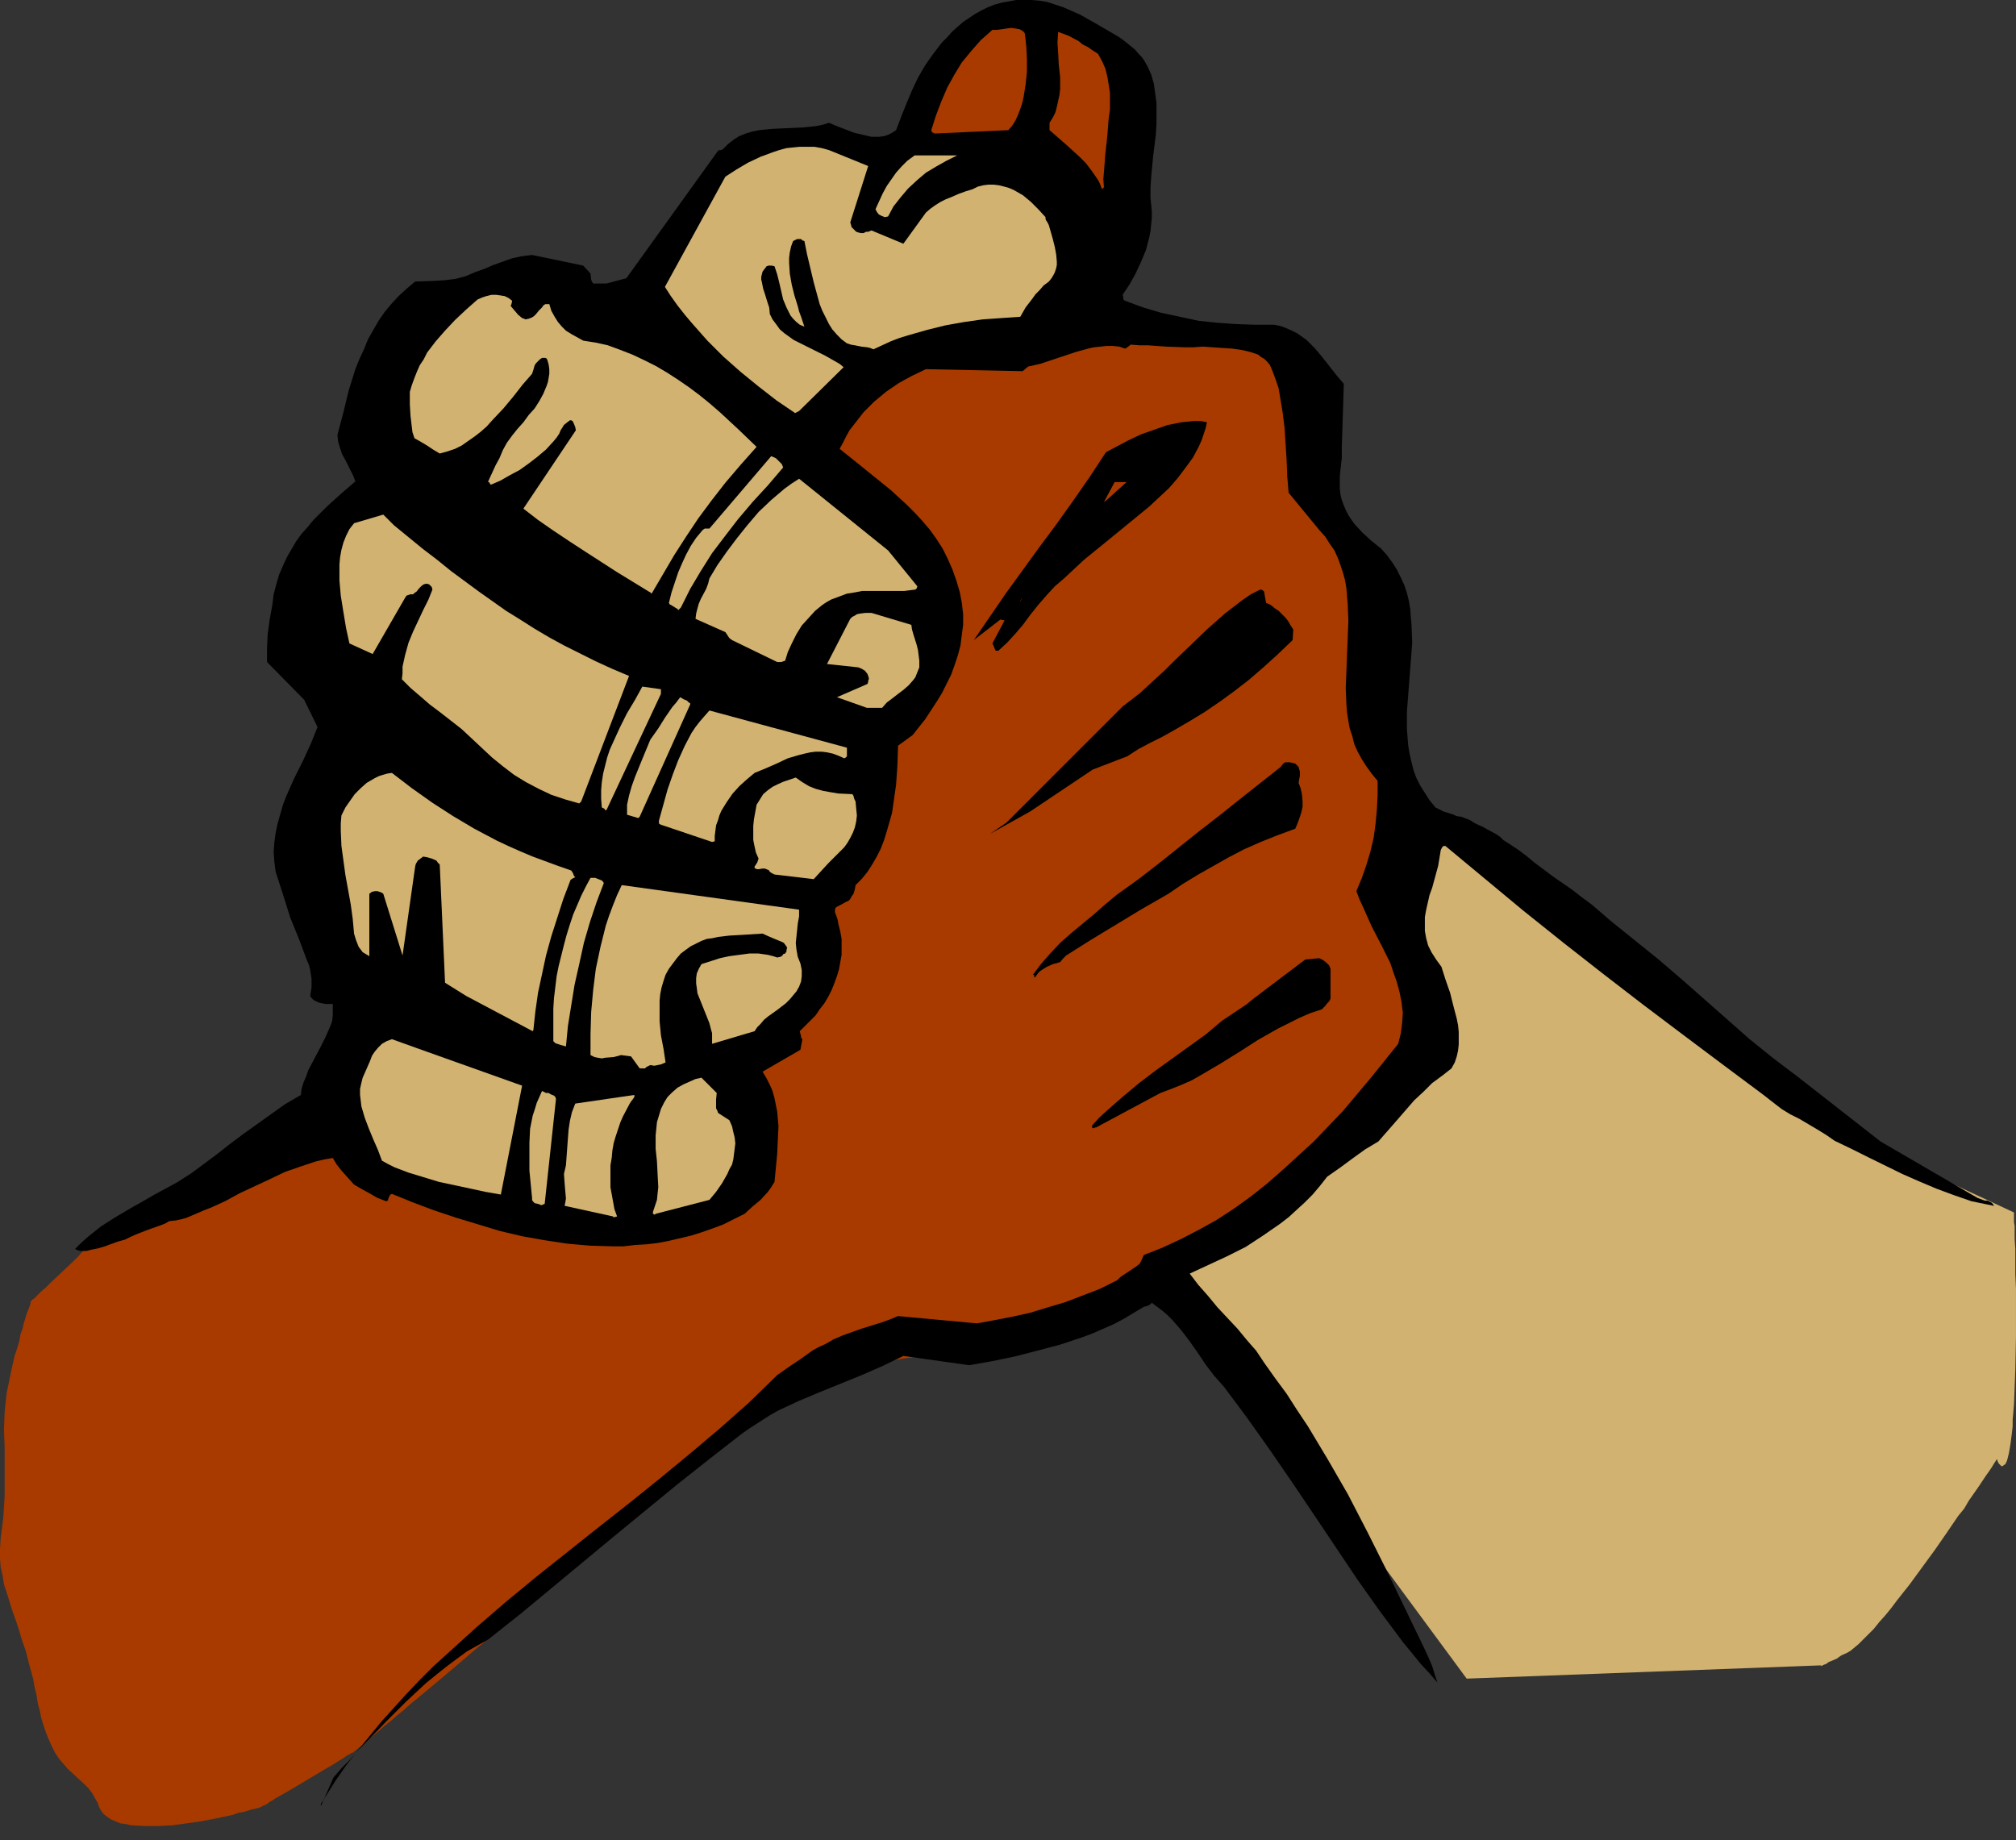 <?xml version="1.0" encoding="UTF-8" standalone="no"?>
<svg
   version="1.0"
   width="129.766mm"
   height="118.449mm"
   id="svg31"
   sodipodi:docname="Arm Wrestling.wmf"
   xmlns:inkscape="http://www.inkscape.org/namespaces/inkscape"
   xmlns:sodipodi="http://sodipodi.sourceforge.net/DTD/sodipodi-0.dtd"
   xmlns="http://www.w3.org/2000/svg"
   xmlns:svg="http://www.w3.org/2000/svg">
  <rect width="100%" height="100%" fill="#333333" stroke="none"/>
  <sodipodi:namedview
     id="namedview31"
     pagecolor="#ffffff"
     bordercolor="#000000"
     borderopacity="0.25"
     inkscape:showpageshadow="2"
     inkscape:pageopacity="0.0"
     inkscape:pagecheckerboard="0"
     inkscape:deskcolor="#d1d1d1"
     inkscape:document-units="mm" />
  <defs
     id="defs1">
    <pattern
       id="WMFhbasepattern"
       patternUnits="userSpaceOnUse"
       width="6"
       height="6"
       x="0"
       y="0" />
  </defs>
  <path
     style="fill:#d1b270;fill-opacity:1;fill-rule:evenodd;stroke:none"
     d="m 286.032,312.455 70.781,95.966 86.294,-3.231 -0.162,0.162 v 0 h 0.162 v 0 l 0.323,-0.162 0.323,-0.162 0.485,-0.162 0.646,-0.485 0.808,-0.323 1.131,-0.485 1.131,-0.808 1.454,-0.646 0.808,-0.485 0.97,-0.808 0.97,-0.808 1.131,-1.131 1.293,-1.292 1.293,-1.292 1.293,-1.616 1.454,-1.616 1.454,-1.777 1.454,-1.939 3.07,-3.877 6.141,-8.401 2.909,-4.201 2.747,-4.039 1.454,-1.777 1.131,-1.939 1.131,-1.616 1.131,-1.616 0.97,-1.454 0.97,-1.454 0.808,-1.131 0.646,-0.969 0.485,-0.808 0.323,-0.485 0.323,-0.485 v 0 h 0.162 v 0.323 l 0.323,0.646 0.323,0.323 0.323,0.323 h 0.323 l 0.162,-0.162 0.485,-0.323 0.323,-0.646 0.162,-0.485 0.162,-0.646 0.162,-0.646 0.162,-0.808 0.162,-0.969 0.162,-0.969 0.162,-1.292 0.162,-1.292 0.162,-1.454 v -1.616 l 0.162,-1.777 0.162,-1.939 0.323,-8.401 0.162,-8.24 v -11.471 l -0.162,-3.554 v -3.07 -3.07 l -0.162,-2.423 v -1.292 -0.969 -0.969 l -0.162,-0.808 v -1.292 -0.485 -0.646 l -40.562,-18.902 -109.241,-80.295 -64.317,82.395 v 0.162 0.162 l 0.162,0.485 0.162,0.808 0.323,0.808 0.323,0.808 0.162,1.131 0.323,1.131 0.485,1.292 0.323,1.292 0.97,3.07 0.97,3.07 0.97,3.393 0.808,3.07 0.97,3.231 0.97,2.908 0.323,1.292 0.485,1.292 0.323,1.131 0.162,0.969 0.323,0.969 0.323,0.646 0.162,0.646 0.162,0.323 z"
     id="path1" />
  <path
     style="fill:#a83a00;fill-opacity:1;fill-rule:evenodd;stroke:none"
     d="m 21.978,302.115 60.277,-29.081 5.333,11.471 16.645,8.24 38.299,9.37 40.562,-11.471 -4.04,-28.111 12.443,-10.34 7.272,-21.81 -2.101,-12.763 11.474,-8.24 4.202,-23.911 8.242,-12.602 6.141,-19.71 -6.141,-26.173 -23.917,-19.71 21.816,-18.741 45.733,-8.401 47.834,4.201 6.302,32.15 14.544,29.404 6.141,61.392 6.302,53.153 -58.176,46.691 -0.162,0.162 -0.323,0.162 -0.808,0.323 -0.808,0.323 -1.293,0.485 -1.131,0.485 -1.616,0.646 -1.778,0.808 -1.778,0.808 -1.939,0.646 -2.101,0.969 -2.101,0.808 -4.525,1.939 -4.686,1.939 -4.686,1.939 -4.363,1.939 -2.262,0.808 -2.101,0.808 -1.939,0.969 -1.778,0.646 -1.778,0.646 -1.454,0.646 -1.293,0.646 -1.131,0.485 -0.97,0.323 -0.646,0.323 h -0.485 v 0.162 h -0.162 l -0.323,0.162 h -0.646 l -0.808,0.162 -0.97,0.162 -1.131,0.162 -1.293,0.162 -1.454,0.162 -1.454,0.323 -1.616,0.162 -3.717,0.646 -3.878,0.485 -3.878,0.646 -3.878,0.646 -3.878,0.485 -3.717,0.646 -1.616,0.162 -1.454,0.323 -1.454,0.162 -1.293,0.162 -1.131,0.162 -0.97,0.162 h -0.808 l -0.485,0.162 h -0.485 -0.162 v 0.162 l -0.162,0.162 -0.485,0.323 -0.485,0.485 -0.646,0.485 -0.808,0.808 -0.97,0.646 -0.97,0.969 -1.131,0.969 -1.293,1.131 -1.454,1.131 -1.454,1.292 -1.616,1.292 -1.778,1.454 -1.778,1.616 -1.778,1.454 -1.939,1.616 -2.101,1.777 -4.202,3.554 -4.363,3.877 -4.686,3.877 -4.848,4.201 -5.01,4.039 -20.2,17.125 -4.848,4.201 -4.848,4.201 -4.686,3.877 -4.525,3.877 -4.202,3.554 -1.939,1.616 -1.939,1.616 -1.939,1.616 -1.778,1.454 -1.616,1.454 -1.616,1.292 -1.454,1.292 -1.454,1.131 -1.293,1.131 -1.131,0.969 -1.131,0.969 -0.808,0.808 -0.808,0.646 -0.646,0.485 -0.646,0.485 -0.323,0.323 -0.323,0.162 v 0 0.162 h -0.162 l -0.323,0.323 -0.485,0.162 -0.485,0.323 -0.646,0.323 -0.646,0.485 -0.808,0.485 -1.778,1.131 -1.939,1.131 -8.403,5.008 -1.939,1.131 -1.778,0.969 -0.646,0.485 -0.646,0.323 -0.646,0.485 -0.485,0.323 -0.485,0.162 -0.323,0.162 -0.162,0.162 v 0 h -0.162 l -0.323,0.162 -0.485,0.162 -0.646,0.162 -0.808,0.162 -0.97,0.323 -1.131,0.323 -1.131,0.162 -1.293,0.485 -1.454,0.323 -3.07,0.646 -3.394,0.646 -3.394,0.485 -3.555,0.485 -3.394,0.162 h -3.394 l -3.07,-0.162 -1.454,-0.323 -1.293,-0.162 -1.131,-0.485 -1.131,-0.485 -0.97,-0.646 -0.808,-0.646 -0.646,-0.808 -0.485,-0.969 -0.323,-0.969 -0.485,-0.808 -0.808,-1.454 -0.97,-1.292 -0.97,-0.969 -1.939,-1.777 -2.101,-1.939 -0.97,-1.131 -1.131,-1.292 -0.97,-1.454 -0.485,-0.969 -0.485,-0.969 -0.485,-1.131 -0.485,-1.131 -0.485,-1.292 -0.485,-1.454 -0.485,-1.616 -0.323,-1.616 -0.485,-1.777 -0.323,-2.1 -0.485,-1.939 -0.323,-1.939 -0.97,-3.554 -0.808,-3.231 -0.97,-2.747 -0.808,-2.747 L 3.717,393.881 2.909,391.619 2.262,389.519 1.616,387.419 0.97,385.48 0.646,383.38 0.162,381.279 0,379.179 v -2.262 l 0.162,-2.585 0.323,-2.585 0.323,-2.585 0.162,-2.585 0.162,-2.585 v -2.423 -4.685 -4.524 l -0.162,-4.524 0.162,-4.362 0.485,-4.524 0.485,-2.262 0.485,-2.423 0.485,-2.262 0.485,-2.1 0.646,-1.939 0.485,-1.616 0.323,-1.777 0.485,-1.292 0.323,-1.454 0.323,-0.969 0.323,-1.131 0.323,-0.808 0.323,-0.808 0.162,-0.485 0.162,-0.485 v -0.323 l 0.162,-0.162 v -0.162 0 l 0.162,-0.162 0.162,-0.162 0.323,-0.162 0.808,-0.808 0.97,-0.969 1.131,-0.969 1.293,-1.292 2.747,-2.585 2.747,-2.585 1.293,-1.292 0.97,-1.131 0.97,-0.969 0.323,-0.323 0.323,-0.323 0.162,-0.323 v -0.162 h 0.162 z"
     id="path2" />
  <path
     style="fill:#000000;fill-opacity:1;fill-rule:evenodd;stroke:none"
     d="m 75.144,447.68 2.101,-5.978 z"
     id="path3" />
  <path
     style="fill:#000000;fill-opacity:1;fill-rule:evenodd;stroke:none"
     d="m 78.214,439.117 2.909,-6.624 1.939,-2.262 2.101,-2.1 2.101,-2.423 2.262,-2.262 4.525,-4.685 4.686,-4.685 4.848,-4.524 2.586,-2.1 2.424,-1.939 2.586,-1.939 2.424,-1.777 2.586,-1.454 2.586,-1.454 7.757,-6.139 7.595,-6.301 7.595,-6.301 7.595,-6.301 15.352,-12.602 7.757,-6.139 8.08,-6.301 2.101,-1.454 2.262,-1.454 2.262,-1.454 2.262,-1.292 4.848,-2.262 5.01,-2.1 5.171,-2.1 5.171,-2.1 5.171,-2.262 5.01,-2.423 15.998,2.262 5.494,-0.969 5.494,-1.131 5.656,-1.454 5.494,-1.454 5.333,-1.777 2.586,-0.969 2.586,-1.131 2.586,-1.131 2.424,-1.292 2.424,-1.454 2.424,-1.454 0.646,-0.162 0.485,-0.162 0.485,-0.323 0.323,-0.323 1.293,0.969 1.293,0.969 1.293,1.131 1.131,1.131 2.101,2.423 2.101,2.747 1.939,2.747 1.939,2.908 2.101,2.747 2.424,2.747 5.656,7.593 5.494,7.755 5.333,7.755 5.333,7.916 10.504,15.671 5.494,7.755 5.656,7.593 2.262,2.747 2.101,2.585 2.101,2.262 1.939,2.262 -0.323,-0.969 -0.323,-0.969 -0.646,-2.1 -0.97,-2.262 -0.97,-2.1 -4.525,-9.37 -4.525,-9.37 -4.686,-9.37 -4.848,-9.37 -4.848,-8.401 -4.848,-8.078 -2.586,-3.877 -2.586,-4.039 -2.747,-3.716 -2.747,-3.877 -1.939,-2.908 -2.262,-2.585 -2.262,-2.747 -2.424,-2.585 -2.424,-2.585 -2.262,-2.747 -2.424,-2.747 -2.101,-2.747 4.525,-2.1 4.525,-2.1 4.525,-2.262 4.202,-2.747 2.101,-1.454 2.101,-1.454 2.101,-1.616 1.939,-1.777 1.939,-1.777 1.939,-1.939 1.778,-2.1 1.778,-2.262 1.616,-1.131 1.616,-1.131 3.07,-2.262 2.909,-2.1 1.616,-0.969 1.616,-0.969 2.262,-2.585 2.262,-2.585 2.101,-2.423 2.101,-2.423 2.262,-2.1 2.101,-2.1 2.424,-1.777 2.262,-1.777 0.808,-1.454 0.485,-1.454 0.323,-1.454 0.162,-1.454 v -1.616 -1.454 l -0.162,-1.616 -0.323,-1.616 -0.808,-3.07 -0.808,-3.231 -1.131,-3.231 -0.97,-3.07 -1.293,-1.777 -1.131,-1.777 -0.808,-1.616 -0.485,-1.777 -0.323,-1.777 v -1.616 -1.777 l 0.323,-1.777 0.808,-3.554 0.646,-1.777 0.485,-1.777 0.97,-3.554 0.323,-1.939 0.323,-1.939 0.162,-0.323 0.162,-0.323 0.323,-0.323 h 0.485 l 9.534,7.916 9.534,7.916 9.696,7.755 9.696,7.593 9.858,7.593 9.858,7.432 9.696,7.27 9.534,7.109 2.262,1.777 2.101,1.616 2.101,1.292 2.262,1.131 4.363,2.585 2.101,1.292 2.101,1.454 4.04,1.939 4.202,2.1 8.242,4.039 4.04,1.777 4.202,1.777 4.363,1.616 4.202,1.454 5.494,1.131 -0.323,-0.485 -0.323,-0.323 -0.97,-0.485 h -0.646 l -0.485,-0.162 -1.293,-0.485 -23.594,-13.733 -20.038,-15.671 -5.979,-4.524 -5.818,-4.685 -10.989,-9.694 -5.494,-4.847 -5.656,-4.847 -5.818,-4.685 -5.818,-4.685 -2.424,-2.1 -2.262,-1.939 -2.424,-1.777 -2.262,-1.777 -4.686,-3.231 -4.525,-3.393 -1.939,-1.616 -1.939,-1.454 -1.939,-1.292 -1.778,-1.131 -0.808,-0.808 -0.97,-0.646 -2.101,-1.131 -1.131,-0.646 -1.131,-0.485 -0.97,-0.485 -0.97,-0.646 -2.101,-0.808 -1.131,-0.162 -1.131,-0.485 -2.101,-0.646 -0.97,-0.485 -0.97,-0.485 -1.454,-1.777 -1.131,-1.777 -1.131,-1.777 -0.97,-1.939 -0.646,-1.777 -0.485,-1.939 -0.485,-2.1 -0.323,-1.939 -0.162,-1.939 -0.162,-2.1 v -4.201 l 0.323,-4.201 0.323,-4.201 0.323,-4.201 0.323,-4.201 -0.162,-4.201 -0.162,-1.939 -0.162,-2.1 -0.323,-1.939 -0.485,-1.939 -0.646,-1.939 -0.808,-1.777 -0.97,-1.939 -1.131,-1.777 -1.293,-1.777 -1.454,-1.616 -2.424,-1.939 -2.101,-1.939 -1.939,-2.1 -0.808,-1.131 -0.646,-0.969 -0.646,-1.292 -0.485,-1.131 -0.485,-1.292 -0.323,-1.292 -0.162,-1.454 v -1.454 -1.616 l 0.162,-1.616 0.323,-2.747 v -2.585 l 0.162,-5.17 0.162,-5.008 0.162,-5.331 -1.778,-2.1 -1.778,-2.262 -1.778,-2.262 -1.778,-2.1 -1.939,-1.939 -1.131,-0.808 -1.131,-0.808 -1.293,-0.646 -1.454,-0.646 -1.293,-0.485 -1.616,-0.323 h -4.686 l -4.525,-0.162 -4.686,-0.323 -4.525,-0.485 -4.525,-0.969 -4.525,-0.969 -4.363,-1.292 -4.363,-1.616 -0.323,-0.162 -0.162,-0.323 v -0.485 l -0.162,-0.485 1.616,-2.423 1.454,-2.585 1.293,-2.747 1.293,-3.07 0.808,-3.07 0.323,-1.616 0.162,-1.616 0.162,-1.616 v -1.616 l -0.162,-1.616 -0.162,-1.616 v -2.423 l 0.162,-2.585 0.485,-5.17 0.646,-5.17 0.162,-2.585 v -2.585 -2.585 l -0.323,-2.423 -0.323,-2.262 -0.646,-2.262 -0.97,-2.1 -0.646,-1.131 -0.646,-0.969 -0.808,-0.808 -0.808,-0.969 -0.97,-0.808 -0.97,-0.808 -1.939,-1.454 -1.939,-1.131 -3.878,-2.262 -3.717,-2.1 -4.04,-1.777 -1.939,-0.646 -1.939,-0.646 -1.939,-0.323 L 250.965,0 h -1.939 -1.778 l -1.778,0.323 -1.778,0.323 -1.778,0.485 -1.616,0.646 -1.616,0.808 -1.454,0.808 -1.454,0.969 -1.454,0.969 -1.293,1.131 -1.293,1.131 -1.293,1.454 -1.293,1.292 -2.101,2.747 -1.939,2.747 -1.778,3.07 -1.454,3.07 -1.293,3.07 -1.293,3.231 -1.293,3.393 -0.97,0.646 -0.97,0.485 -0.97,0.323 -1.131,0.162 h -0.97 -0.97 l -2.101,-0.485 -2.101,-0.485 -4.202,-1.616 -1.939,-0.808 -1.616,0.485 -1.616,0.323 -3.232,0.323 -7.11,0.323 -1.778,0.162 -1.616,0.162 -1.616,0.323 -1.616,0.485 -1.616,0.646 -1.293,0.808 -1.454,1.131 -1.131,1.131 -0.485,0.323 h -0.485 l -0.323,0.162 v 0 l -22.301,31.019 -4.848,1.292 h -3.232 l -0.323,-0.485 -0.162,-0.485 -0.162,-1.454 -1.778,-1.939 -12.443,-2.585 -2.586,0.323 -2.262,0.485 -2.262,0.808 -2.262,0.808 -2.262,0.969 -2.262,0.808 -2.262,0.969 -2.424,0.646 -2.586,0.323 -2.424,0.162 -4.848,0.162 -2.101,1.777 -1.939,1.777 -1.778,1.939 -1.616,1.939 -1.454,2.1 -1.293,2.262 -1.293,2.262 -0.97,2.423 -1.131,2.423 -0.97,2.423 -1.616,5.17 -1.293,5.331 -1.454,5.493 0.162,1.616 0.485,1.616 0.485,1.454 0.808,1.454 1.293,2.585 0.646,1.292 0.485,1.292 -3.555,3.07 -3.394,3.07 -3.232,3.231 -1.454,1.777 -1.454,1.616 -1.293,1.777 -1.131,1.939 -1.131,1.939 -0.97,2.1 -0.97,2.262 -0.646,2.262 -0.646,2.423 -0.323,2.585 -0.646,3.554 -0.485,3.554 -0.162,3.393 v 3.393 l 9.05,9.209 3.232,6.624 -1.616,4.039 -1.939,4.201 -2.101,4.201 -1.939,4.362 -0.808,2.1 -0.646,2.262 -0.646,2.262 -0.485,2.262 -0.323,2.423 -0.162,2.262 0.162,2.423 0.323,2.423 1.778,5.493 1.778,5.655 2.101,5.17 1.939,5.17 0.485,1.131 0.323,1.292 0.323,2.1 v 2.1 l -0.323,2.1 0.323,0.485 0.485,0.485 0.646,0.323 0.646,0.323 0.808,0.162 0.808,0.162 h 1.778 v 1.454 1.292 l -0.162,1.454 -0.485,1.292 -1.131,2.585 -1.293,2.585 -1.454,2.747 -1.454,2.747 -0.485,1.454 -0.646,1.454 -0.485,1.616 -0.162,1.454 -3.878,2.262 -3.394,2.423 -3.394,2.423 -3.394,2.423 -3.232,2.423 -3.07,2.423 -6.302,4.685 -3.555,2.262 -3.878,2.1 -1.778,0.969 -1.939,1.131 -3.717,2.1 -3.555,2.1 -3.555,2.262 -1.616,1.292 -1.616,1.292 -1.616,1.454 -1.454,1.454 0.646,0.323 0.646,0.162 h 1.454 l 1.293,-0.323 1.616,-0.323 1.616,-0.485 3.07,-1.131 1.778,-0.485 1.293,-0.646 1.454,-0.646 2.909,-1.131 2.747,-0.969 1.293,-0.485 1.131,-0.646 1.616,-0.162 1.454,-0.323 1.131,-0.323 1.131,-0.485 2.262,-0.969 1.131,-0.485 1.293,-0.485 3.555,-1.616 3.555,-1.939 7.272,-3.393 3.717,-1.777 3.717,-1.292 3.878,-1.292 2.101,-0.485 1.939,-0.323 0.485,0.808 0.485,0.808 1.293,1.616 1.454,1.616 1.454,1.616 1.939,1.131 1.778,0.969 1.939,1.131 2.101,0.808 h 0.162 l 0.323,-0.162 0.162,-0.646 0.323,-0.646 0.162,-0.162 0.323,-0.162 5.171,2.1 5.171,1.939 5.333,1.777 5.333,1.616 5.333,1.616 5.494,1.292 5.494,0.969 5.333,0.808 5.494,0.485 5.494,0.162 h 2.747 l 2.747,-0.323 2.747,-0.162 2.747,-0.323 2.586,-0.485 2.747,-0.646 2.747,-0.646 2.586,-0.808 2.747,-0.969 2.586,-0.969 2.586,-1.292 2.586,-1.292 1.939,-1.777 0.97,-0.808 0.97,-0.808 1.778,-1.939 0.808,-1.131 0.808,-1.292 0.646,-6.785 0.162,-3.393 0.162,-3.393 -0.323,-3.554 -0.323,-1.616 -0.323,-1.616 -0.485,-1.777 -0.646,-1.454 -0.808,-1.616 -0.97,-1.616 9.211,-5.331 0.485,-2.585 -0.323,-0.323 v -0.323 l -0.162,-0.646 -0.162,-0.646 1.293,-1.292 1.293,-1.292 1.293,-1.292 0.97,-1.454 1.131,-1.454 0.97,-1.616 0.808,-1.616 0.646,-1.616 0.646,-1.777 0.485,-1.616 0.323,-1.777 0.323,-1.777 v -1.939 -1.939 l -0.323,-1.777 -0.485,-1.939 -0.162,-0.969 -0.323,-0.969 -0.323,-0.808 v -0.646 l 0.162,-0.485 0.485,-0.323 0.97,-0.485 1.131,-0.646 0.485,-0.162 0.485,-0.485 0.323,-0.646 0.485,-0.646 0.323,-1.131 0.162,-0.969 1.454,-1.454 1.454,-1.777 1.131,-1.777 1.131,-1.939 0.97,-1.939 0.808,-2.1 0.646,-2.1 0.646,-2.262 0.646,-2.262 0.323,-2.262 0.646,-4.524 0.323,-4.685 0.162,-4.847 3.555,-2.585 3.07,-3.877 2.747,-4.201 1.293,-2.1 1.131,-2.262 1.131,-2.262 0.808,-2.262 0.808,-2.423 0.646,-2.423 0.323,-2.585 0.323,-2.423 v -2.585 l -0.323,-2.747 -0.485,-2.585 -0.808,-2.747 -0.97,-2.747 -1.131,-2.585 -1.293,-2.585 -1.454,-2.262 -1.616,-2.262 -1.778,-2.1 -1.778,-1.939 -1.939,-1.939 -4.04,-3.716 -4.202,-3.393 -4.202,-3.393 -4.04,-3.231 0.808,-1.454 0.808,-1.616 0.808,-1.454 1.131,-1.454 1.131,-1.454 1.131,-1.454 1.293,-1.292 1.293,-1.292 2.909,-2.423 3.07,-2.1 3.232,-1.777 3.394,-1.616 23.432,0.485 0.323,-0.162 0.323,-0.323 0.808,-0.646 1.454,-0.323 1.454,-0.323 2.909,-0.969 2.909,-0.969 2.909,-0.969 2.909,-0.808 1.454,-0.323 1.616,-0.162 1.454,-0.162 h 1.454 l 1.616,0.162 1.454,0.485 0.323,-0.162 0.162,-0.162 0.485,-0.323 0.323,-0.323 2.101,0.162 h 2.101 l 4.363,0.323 4.525,0.162 h 2.262 l 2.262,-0.162 4.686,0.323 2.424,0.162 2.262,0.323 2.101,0.485 0.97,0.323 0.97,0.323 0.808,0.646 0.808,0.485 0.646,0.646 0.646,0.808 0.808,1.939 0.646,1.777 0.646,1.939 0.323,1.939 0.646,3.877 0.485,3.877 0.485,7.755 0.162,4.039 0.323,3.877 7.434,9.047 1.454,1.616 1.131,1.777 1.131,1.616 0.808,1.777 0.646,1.777 0.646,1.939 0.485,1.777 0.323,1.939 0.162,1.939 0.162,1.939 0.162,4.039 -0.162,4.039 -0.323,8.24 -0.162,4.039 0.162,4.039 0.162,1.939 0.323,2.1 0.323,1.777 0.646,1.939 0.485,1.939 0.808,1.777 0.97,1.777 1.131,1.777 1.293,1.777 1.454,1.777 v 3.393 l -0.162,3.393 -0.323,3.554 -0.485,3.554 -0.808,3.393 -0.97,3.231 -1.131,3.231 -1.293,3.07 0.808,2.1 0.97,2.1 1.939,4.362 2.262,4.362 2.262,4.524 0.808,2.423 0.808,2.262 0.646,2.423 0.485,2.423 0.323,2.585 -0.162,2.423 -0.323,2.585 -0.323,1.292 -0.323,1.292 -6.626,8.24 -3.394,4.039 -3.394,4.039 -3.555,3.716 -3.555,3.716 -3.878,3.554 -3.717,3.393 -3.878,3.393 -3.878,3.07 -4.04,2.908 -4.202,2.747 -4.363,2.423 -4.363,2.262 -4.525,2.1 -4.525,1.777 -0.485,1.131 -0.485,0.969 -0.808,0.646 -0.97,0.646 -1.939,1.292 -0.97,0.646 -0.808,0.808 -4.202,2.1 -4.202,1.616 -4.202,1.616 -4.363,1.292 -4.202,1.292 -4.363,0.969 -4.202,0.808 -4.363,0.808 -19.23,-1.777 -1.939,0.808 -2.262,0.808 -4.686,1.454 -2.262,0.808 -2.262,0.808 -2.262,0.969 -1.939,1.131 -1.778,0.808 -1.454,0.808 -2.909,2.1 -2.909,1.939 -2.747,1.939 -6.787,6.624 -7.11,6.301 -7.272,6.139 -7.434,6.139 -7.434,5.978 -7.595,5.978 -15.029,11.955 -7.434,6.139 -7.11,6.139 -6.949,6.301 -3.555,3.231 -3.232,3.231 -3.232,3.393 -3.07,3.393 -3.07,3.393 -2.909,3.554 -2.909,3.554 -2.747,3.554 -2.586,3.716 -2.424,3.877 -0.162,0.162 -0.162,0.485 -0.646,0.808 -0.162,0.485 v 0.162 0 h 0.162 z"
     id="path4" />
  <path
     style="fill:#d1b270;fill-opacity:1;fill-rule:evenodd;stroke:none"
     d="m 149.157,296.138 h 0.323 l 0.646,-0.162 -0.646,-1.777 -0.323,-1.777 -0.323,-1.777 -0.323,-1.777 v -3.554 -1.777 l 0.323,-1.939 0.162,-1.777 0.323,-1.777 0.485,-1.616 1.131,-3.393 0.646,-1.454 1.616,-3.07 0.323,-0.485 0.485,-0.646 0.323,-0.485 v -0.323 -0.162 l -14.382,2.1 -0.808,2.1 -0.485,2.1 -0.323,2.1 -0.162,2.1 -0.323,4.362 -0.162,2.262 -0.485,2.1 0.162,2.262 0.162,1.939 0.162,1.777 -0.162,0.969 -0.162,0.808 11.797,2.585 z"
     id="path5" />
  <path
     style="fill:#d1b270;fill-opacity:1;fill-rule:evenodd;stroke:none"
     d="m 159.499,295.33 13.09,-3.393 1.616,-1.939 1.454,-2.1 1.293,-2.262 0.485,-1.131 0.646,-1.131 0.323,-1.292 0.162,-1.292 0.162,-1.292 0.162,-1.292 -0.162,-1.454 -0.323,-1.292 -0.323,-1.454 -0.646,-1.454 -2.262,-1.454 -0.485,-0.323 -0.162,-0.485 -0.323,-0.646 v -0.646 -1.454 l 0.162,-1.616 -3.717,-3.716 -1.454,0.323 -1.454,0.646 -1.454,0.646 -1.454,0.808 -1.293,1.131 -1.131,1.131 -0.808,1.292 -0.808,1.616 -0.485,1.616 -0.485,1.616 -0.162,1.616 -0.162,1.616 v 3.231 l 0.323,3.07 0.162,3.231 0.162,3.07 -0.162,1.454 -0.162,1.616 -0.485,1.454 -0.485,1.454 v 0.485 l 0.323,0.162 h 0.162 z"
     id="path6" />
  <path
     style="fill:#d1b270;fill-opacity:1;fill-rule:evenodd;stroke:none"
     d="m 132.512,292.906 2.747,-25.526 -0.162,-0.485 -0.323,-0.323 -0.808,-0.323 -0.485,-0.323 h -0.646 l -0.97,-0.485 -0.646,1.454 -0.646,1.454 -0.485,1.616 -0.485,1.454 -0.323,1.616 -0.323,1.616 -0.162,3.393 v 3.231 3.554 l 0.646,6.624 v 0.485 l 0.162,0.323 0.323,0.323 0.162,0.162 0.808,0.162 0.808,0.323 z"
     id="path7" />
  <path
     style="fill:#d1b270;fill-opacity:1;fill-rule:evenodd;stroke:none"
     d="m 121.846,290.645 5.171,-26.496 -25.371,-9.047 -6.302,-2.262 -1.293,0.485 -1.131,0.646 -0.97,0.969 -0.808,0.969 -0.646,0.969 -0.485,1.292 -1.131,2.585 -0.646,1.454 -0.323,1.292 -0.323,1.454 v 1.454 l 0.162,1.292 0.162,1.454 0.808,2.747 0.97,2.585 1.131,2.747 1.131,2.585 0.97,2.585 1.454,0.808 1.616,0.808 3.394,1.292 3.717,1.131 3.717,1.131 7.595,1.616 3.717,0.808 z"
     id="path8" />
  <path
     style="fill:#000000;fill-opacity:1;fill-rule:evenodd;stroke:none"
     d="m 266.64,274.327 15.675,-8.401 2.586,-0.969 2.424,-0.969 2.586,-1.131 2.262,-1.292 4.686,-2.747 4.686,-2.908 4.525,-2.908 4.848,-2.747 2.586,-1.292 2.586,-1.292 2.586,-1.131 2.909,-0.969 0.485,-0.485 0.323,-0.323 0.485,-0.646 0.485,-0.485 0.323,-0.646 v -7.27 l -0.323,-0.808 -0.646,-0.646 -0.808,-0.646 -0.97,-0.485 -3.394,0.323 -12.605,9.532 -1.778,1.454 -1.939,1.292 -1.939,1.292 -1.939,1.292 -4.04,3.393 -4.04,2.908 -8.08,5.816 -4.04,3.07 -3.878,3.231 -3.878,3.393 -1.939,1.777 -1.778,1.939 v 0.162 0.323 l 0.162,0.162 h 0.323 l 0.162,-0.162 z"
     id="path9" />
  <path
     style="fill:#d1b270;fill-opacity:1;fill-rule:evenodd;stroke:none"
     d="m 156.267,259.948 h 0.646 l 0.323,-0.323 0.323,-0.162 0.646,-0.323 0.97,0.162 0.808,-0.162 0.808,-0.162 1.131,-0.485 -0.485,-3.231 -0.646,-3.393 -0.323,-3.393 v -3.393 -1.616 l 0.162,-1.616 0.323,-1.616 0.485,-1.616 0.485,-1.454 0.808,-1.454 0.97,-1.292 0.97,-1.292 0.97,-1.131 1.293,-0.969 1.131,-0.808 1.293,-0.646 1.293,-0.646 1.293,-0.485 1.293,-0.162 1.454,-0.323 2.747,-0.323 2.909,-0.162 2.586,-0.162 2.586,-0.162 1.778,0.808 1.939,0.808 0.808,0.323 0.646,0.323 0.485,0.646 0.323,0.485 -0.162,0.646 v 0.323 l -0.323,0.485 -0.485,0.162 -0.162,0.323 -0.485,0.323 -0.808,0.162 -0.97,-0.323 -1.293,-0.323 -2.262,-0.323 h -2.262 l -2.424,0.323 -2.424,0.323 -2.262,0.485 -4.525,1.454 -0.646,1.131 -0.485,1.131 -0.162,1.131 v 1.292 l 0.162,1.131 0.162,1.292 0.97,2.423 1.939,4.847 0.323,1.292 0.323,1.131 v 1.292 1.292 l 10.342,-3.07 0.646,-0.969 0.808,-0.808 0.808,-0.969 0.97,-0.808 2.262,-1.616 2.101,-1.616 0.97,-0.969 0.808,-0.969 0.808,-0.969 0.646,-1.131 0.485,-1.292 0.162,-1.292 v -1.454 l -0.323,-1.616 -0.646,-1.616 -0.323,-1.777 -0.162,-1.616 0.323,-3.07 0.162,-1.616 0.323,-1.777 v -1.616 l -43.147,-5.978 -1.131,2.423 -0.97,2.423 -0.97,2.585 -0.808,2.423 -0.646,2.585 -0.646,2.585 -1.131,5.331 -0.646,5.17 -0.485,5.331 -0.162,5.331 v 5.17 l 0.97,0.485 0.808,0.162 0.97,0.162 0.808,-0.162 2.101,-0.162 1.778,-0.485 2.424,0.323 2.101,2.908 z"
     id="path10" />
  <path
     style="fill:#ffffff;fill-opacity:1;fill-rule:evenodd;stroke:none"
     d="m 141.077,255.425 0.808,-13.086 z"
     id="path11" />
  <path
     style="fill:#d1b270;fill-opacity:1;fill-rule:evenodd;stroke:none"
     d="m 137.683,254.617 0.485,-5.008 0.808,-5.008 0.808,-5.008 1.131,-5.008 1.131,-5.17 1.454,-5.008 1.616,-4.847 1.778,-4.685 -0.162,-0.323 -0.323,-0.323 -0.808,-0.323 -0.808,-0.323 h -1.131 l -1.131,2.1 -1.131,2.262 -0.97,2.262 -0.97,2.262 -0.808,2.423 -0.808,2.585 -0.646,2.423 -0.646,2.585 -0.646,2.585 -0.485,2.423 -0.646,5.331 -0.162,2.585 v 2.423 2.585 2.423 0.485 l 0.323,0.323 0.162,0.162 0.485,0.162 0.97,0.323 0.646,0.162 z"
     id="path12" />
  <path
     style="fill:#d1b270;fill-opacity:1;fill-rule:evenodd;stroke:none"
     d="m 129.765,250.578 0.485,-4.524 0.646,-4.524 0.97,-4.524 0.97,-4.524 1.293,-4.685 1.454,-4.524 1.454,-4.524 1.778,-4.685 0.485,-0.323 0.646,-0.323 -0.323,-0.323 -0.162,-0.485 -0.162,-0.323 -0.323,-0.485 -3.232,-1.131 -3.07,-1.131 -3.07,-1.131 -3.07,-1.292 -2.909,-1.292 -2.747,-1.292 -5.494,-2.908 -5.171,-3.07 -5.01,-3.231 -5.01,-3.554 -4.848,-3.716 -1.131,0.162 -1.131,0.323 -0.97,0.323 -0.97,0.485 -1.939,1.131 -1.454,1.292 -1.454,1.454 -1.131,1.616 -1.131,1.616 -0.97,1.939 -0.162,1.939 v 1.777 l 0.162,3.716 0.485,3.554 0.485,3.554 1.293,7.109 0.485,3.554 0.323,3.554 0.485,1.616 0.646,1.616 0.485,0.646 0.485,0.646 0.808,0.485 0.808,0.485 v -15.187 l 0.646,-0.485 0.808,-0.162 h 0.485 l 0.485,0.162 0.485,0.162 0.485,0.323 4.686,15.025 3.07,-21.649 0.162,-0.646 0.485,-0.808 0.646,-0.485 0.646,-0.485 0.97,0.162 1.131,0.323 1.131,0.485 0.323,0.485 0.485,0.485 1.293,28.758 5.171,3.231 16.16,8.563 z"
     id="path13" />
  <path
     style="fill:#000000;fill-opacity:1;fill-rule:evenodd;stroke:none"
     d="m 252.257,237.169 0.485,-0.646 0.646,-0.485 1.293,-0.808 1.454,-0.646 1.778,-0.485 0.646,-0.808 0.808,-0.808 6.141,-3.877 6.141,-3.716 6.141,-3.716 6.464,-3.716 3.555,-2.423 3.717,-2.262 3.717,-2.1 3.717,-2.1 3.717,-1.939 4.04,-1.777 4.04,-1.616 4.363,-1.616 0.485,-1.131 0.485,-1.292 0.485,-1.454 0.323,-1.454 v -1.454 l -0.162,-1.616 -0.323,-1.454 -0.485,-1.292 0.162,-0.969 0.162,-0.808 v -0.969 l -0.162,-0.485 -0.162,-0.646 -0.808,-0.808 -0.646,-0.162 -0.646,-0.162 h -0.808 -0.323 l -0.323,0.162 -0.162,0.162 -0.162,0.162 -0.485,0.646 -10.019,7.916 -4.848,3.877 -5.01,3.877 -9.696,7.755 -5.01,3.877 -5.171,3.716 -2.747,2.262 -2.747,2.423 -5.656,4.685 -2.747,2.423 -2.424,2.585 -2.262,2.585 -0.97,1.292 -0.97,1.292 h 0.162 l 0.162,0.162 v 0.162 0.162 0.162 h 0.162 l 0.162,-0.162 z"
     id="path14" />
  <path
     style="fill:#d1b270;fill-opacity:1;fill-rule:evenodd;stroke:none"
     d="m 197.96,213.904 1.778,-1.939 1.778,-1.939 1.939,-1.939 1.939,-1.939 0.808,-1.131 0.646,-1.131 0.646,-1.292 0.485,-1.292 0.323,-1.454 0.162,-1.454 -0.162,-1.616 -0.162,-1.777 -0.323,-0.646 -0.162,-0.646 -0.162,-0.323 -0.162,-0.162 -3.394,-0.162 -1.939,-0.323 -1.778,-0.323 -1.778,-0.485 -1.616,-0.646 -1.616,-0.969 -1.616,-1.131 -2.909,0.969 -1.454,0.646 -1.293,0.646 -1.131,0.808 -1.131,0.969 -0.808,1.292 -0.808,1.292 -0.646,3.554 -0.162,1.616 v 1.777 1.616 l 0.323,1.616 0.323,1.454 0.646,1.454 -0.162,0.485 -0.162,0.485 -0.323,0.485 -0.323,0.485 v 0.323 l 0.162,0.162 0.485,0.162 h 0.323 l 0.97,-0.162 h 0.485 l 0.485,0.162 0.323,0.162 h 0.162 l 0.323,0.485 0.485,0.323 0.323,0.162 0.323,0.162 z"
     id="path15" />
  <path
     style="fill:#d1b270;fill-opacity:1;fill-rule:evenodd;stroke:none"
     d="m 173.235,204.857 0.646,-0.162 v -1.292 l 0.162,-1.292 0.162,-1.292 0.485,-1.292 0.323,-1.131 0.485,-1.131 1.293,-2.1 1.454,-2.1 1.616,-1.777 1.778,-1.616 1.939,-1.616 2.747,-1.131 2.586,-1.131 2.747,-1.292 2.747,-0.808 1.293,-0.323 1.454,-0.323 1.293,-0.162 h 1.454 l 1.293,0.162 1.454,0.323 1.293,0.485 1.454,0.646 0.323,-0.162 0.162,-0.162 0.162,-0.162 v -0.485 -1.616 l -33.451,-9.047 -1.131,1.292 -1.131,1.292 -1.131,1.454 -0.97,1.454 -1.616,3.07 -1.616,3.554 -1.293,3.393 -1.293,3.716 -2.101,7.593 v 0.646 l 0.162,0.162 0.323,0.162 z"
     id="path16" />
  <path
     style="fill:#000000;fill-opacity:1;fill-rule:evenodd;stroke:none"
     d="m 240.784,202.918 9.858,-5.493 15.19,-10.178 8.403,-3.231 2.747,-1.777 2.747,-1.454 2.909,-1.454 2.909,-1.616 3.878,-2.262 3.717,-2.262 3.555,-2.423 3.555,-2.585 3.555,-2.747 3.555,-3.07 3.394,-3.07 3.717,-3.554 0.162,-2.585 -0.646,-0.969 -0.646,-1.131 -0.646,-0.808 -0.808,-0.808 -0.808,-0.808 -0.97,-0.646 -0.97,-0.808 -1.131,-0.485 -0.485,-2.747 -0.162,-0.162 -0.162,-0.162 -0.323,-0.162 h -0.323 l -2.262,1.131 -2.101,1.454 -2.101,1.616 -2.101,1.616 -4.202,3.716 -8.242,7.916 -2.101,2.1 -2.101,1.939 -4.04,3.716 -2.101,1.616 -2.101,1.616 -28.28,28.273 z"
     id="path17" />
  <path
     style="fill:#d1b270;fill-opacity:1;fill-rule:evenodd;stroke:none"
     d="m 155.621,198.718 12.282,-27.303 v -0.323 l -0.323,-0.162 -0.485,-0.485 -0.808,-0.323 -0.808,-0.485 -0.97,1.292 -0.97,1.131 -1.778,2.585 -1.616,2.585 -1.939,2.747 -1.939,4.685 -1.778,4.362 -0.808,2.262 -0.646,2.262 -0.485,2.262 v 2.423 l 2.747,0.808 z"
     id="path18" />
  <path
     style="fill:#d1b270;fill-opacity:1;fill-rule:evenodd;stroke:none"
     d="m 147.541,197.102 13.251,-28.273 v -0.485 -0.646 l -4.525,-0.646 -1.778,3.231 -1.939,3.231 -1.778,3.554 -1.616,3.554 -0.808,1.777 -0.646,1.939 -0.485,1.939 -0.485,1.939 -0.323,2.1 -0.162,1.939 v 2.1 l 0.162,2.1 0.323,0.162 0.323,0.162 0.162,0.323 z"
     id="path19" />
  <path
     style="fill:#d1b270;fill-opacity:1;fill-rule:evenodd;stroke:none"
     d="m 140.915,195.486 0.485,-0.485 11.635,-30.535 -4.202,-1.777 -3.878,-1.777 -3.878,-1.939 -3.878,-1.939 -3.555,-1.939 -3.555,-2.1 -3.555,-2.262 -3.394,-2.1 -6.626,-4.685 -6.787,-5.008 -3.394,-2.747 -3.394,-2.585 -3.555,-2.908 -3.555,-2.908 -2.586,-2.585 -7.11,2.1 -1.131,1.454 -0.808,1.616 -0.646,1.616 -0.485,1.777 -0.323,1.777 -0.162,1.777 v 1.939 1.939 l 0.323,3.716 0.646,4.039 0.646,3.877 0.808,3.716 5.656,2.585 7.918,-13.733 0.323,-0.485 0.485,-0.162 0.485,-0.162 h 0.646 l 0.323,-0.323 0.485,-0.323 0.646,-0.808 0.646,-0.646 0.485,-0.323 0.646,-0.162 0.646,0.162 0.323,0.323 0.323,0.323 0.162,0.646 -0.97,2.423 -1.293,2.585 -2.424,5.17 -1.131,2.747 -0.808,2.908 -0.323,1.454 -0.323,1.454 v 1.616 l -0.162,1.454 2.101,2.1 2.262,1.939 2.424,2.1 2.586,1.939 5.171,4.039 2.424,2.262 2.586,2.423 2.424,2.262 2.586,2.1 2.747,2.1 2.909,1.777 3.07,1.616 3.07,1.454 3.394,1.131 z"
     id="path20" />
  <path
     style="fill:#d1b270;fill-opacity:1;fill-rule:evenodd;stroke:none"
     d="m 210.888,172.222 h 3.717 l 1.131,-1.292 1.293,-0.969 1.454,-1.131 1.293,-0.969 1.293,-1.131 1.131,-1.292 0.485,-0.646 0.323,-0.808 0.323,-0.808 0.323,-0.808 v -1.616 l -0.162,-1.292 -0.162,-1.292 -0.323,-1.292 -0.808,-2.585 -0.323,-1.131 -0.162,-1.131 -9.696,-2.908 v 0 h -1.454 l -1.293,0.162 -0.808,0.162 -0.485,0.323 -0.646,0.323 -0.485,0.485 -5.656,10.986 7.595,0.808 0.808,0.323 0.808,0.485 0.646,0.808 0.323,0.969 v 0.323 l -0.162,0.323 v 0.323 l -0.162,0.485 -7.434,3.231 z"
     id="path21" />
  <path
     style="fill:#d1b270;fill-opacity:1;fill-rule:evenodd;stroke:none"
     d="m 189.072,161.074 h 0.97 l 0.97,-0.323 0.646,-2.1 0.97,-2.1 1.131,-2.262 1.293,-2.1 1.616,-1.777 1.616,-1.777 1.778,-1.454 0.97,-0.646 1.131,-0.646 1.293,-0.485 1.293,-0.485 1.293,-0.485 1.131,-0.162 2.586,-0.485 h 2.586 2.424 2.586 2.586 l 2.586,-0.323 v 0 h 0.162 l 0.323,-0.323 0.162,-0.485 -7.11,-8.724 -21.654,-17.448 -1.778,1.131 -1.778,1.292 -3.232,2.747 -3.07,2.908 -2.747,3.231 -2.586,3.231 -2.424,3.231 -2.262,3.231 -1.939,3.231 -0.323,1.292 -0.485,1.292 -1.293,2.423 -0.485,1.131 -0.323,1.131 -0.323,1.292 -0.162,1.292 7.272,3.231 0.646,0.969 0.323,0.485 0.646,0.485 z"
     id="path22" />
  <path
     style="fill:#000000;fill-opacity:1;fill-rule:evenodd;stroke:none"
     d="m 242.885,158.328 2.101,-1.939 1.939,-2.1 1.939,-2.262 1.778,-2.423 1.939,-2.423 2.101,-2.423 1.939,-2.1 2.262,-1.939 2.424,-2.262 2.424,-2.262 5.171,-4.201 5.333,-4.362 5.333,-4.362 2.424,-2.262 2.424,-2.262 2.101,-2.423 1.939,-2.585 1.778,-2.423 1.454,-2.747 0.646,-1.454 0.485,-1.454 0.485,-1.454 0.323,-1.454 -1.454,-0.323 h -1.616 l -1.616,0.162 -1.616,0.162 -1.616,0.323 -1.616,0.323 -3.232,1.131 -3.232,1.131 -3.07,1.454 -2.747,1.454 -2.747,1.454 -4.04,6.139 -4.04,5.816 -4.04,5.655 -4.202,5.655 -8.08,11.148 -3.878,5.655 -3.878,5.655 6.464,-5.008 0.646,0.162 h 0.323 v 0.162 l -2.909,5.493 0.323,0.646 0.162,0.485 0.323,0.646 z"
     id="path23" />
  <path
     style="fill:#d1b270;fill-opacity:1;fill-rule:evenodd;stroke:none"
     d="m 165.64,147.827 2.262,-4.524 2.586,-4.362 2.747,-4.362 3.07,-4.039 3.232,-4.201 3.555,-4.201 3.717,-4.039 3.717,-4.362 -0.323,-0.808 -0.646,-0.646 -0.808,-0.808 -1.131,-0.485 -15.029,17.61 h -0.323 -0.323 -0.485 l -0.485,0.323 -1.616,1.939 -1.293,1.939 -1.131,2.1 -0.97,2.1 -0.97,2.262 -0.808,2.423 -0.808,2.423 -0.646,2.585 0.162,0.323 0.323,0.162 1.293,0.808 0.323,0.162 0.162,0.323 z"
     id="path24" />
  <path
     style="fill:#a83a00;fill-opacity:1;fill-rule:evenodd;stroke:none"
     d="m 248.056,146.696 0.323,-0.808 0.323,-0.485 z"
     id="path25" />
  <path
     style="fill:#d1b270;fill-opacity:1;fill-rule:evenodd;stroke:none"
     d="m 158.529,144.434 2.747,-4.685 2.747,-4.685 2.909,-4.524 2.909,-4.362 3.232,-4.362 3.394,-4.362 3.717,-4.362 3.878,-4.362 -4.363,-4.201 -4.525,-4.201 -2.424,-2.1 -2.586,-2.1 -2.586,-1.939 -2.586,-1.777 -2.747,-1.777 -2.747,-1.616 -2.909,-1.454 -2.747,-1.292 -2.909,-1.131 -3.07,-1.131 -2.909,-0.646 -3.07,-0.485 -1.454,-0.808 -1.454,-0.808 -1.293,-0.808 -0.97,-0.969 -0.97,-1.131 -0.808,-1.292 -0.808,-1.454 -0.485,-1.616 h -0.485 -0.485 l -0.485,0.323 -0.323,0.485 -0.808,0.808 -0.646,0.808 -0.485,0.485 -0.485,0.323 -0.808,0.323 -0.808,0.162 -0.323,-0.162 -0.485,-0.162 -0.97,-0.808 -1.778,-2.1 v -0.162 l 0.162,-0.323 0.162,-0.808 -0.808,-0.646 -0.97,-0.485 -0.97,-0.162 -1.131,-0.162 h -1.131 l -1.293,0.323 -0.97,0.323 -1.131,0.485 -2.747,2.423 -2.747,2.585 -2.424,2.585 -2.262,2.585 -2.101,2.747 -0.808,1.616 -0.97,1.454 -0.646,1.454 -0.646,1.616 -0.646,1.777 -0.485,1.616 v 3.07 l 0.162,2.747 0.323,2.747 0.162,1.292 0.485,1.454 1.454,0.808 1.616,0.969 1.454,0.969 1.616,0.969 1.778,-0.485 1.939,-0.646 1.616,-0.808 1.616,-1.131 1.616,-1.131 1.454,-1.131 1.454,-1.292 1.293,-1.454 2.747,-2.908 2.424,-2.908 2.262,-2.908 1.131,-1.292 1.131,-1.292 0.323,-0.969 0.323,-1.131 0.323,-0.485 0.485,-0.485 0.485,-0.485 0.485,-0.323 h 0.485 0.323 l 0.323,0.162 0.162,0.323 0.323,1.131 0.162,1.131 v 1.131 l -0.162,0.969 -0.162,0.969 -0.323,0.969 -0.808,1.939 -0.97,1.777 -1.131,1.777 -1.454,1.616 -1.293,1.777 -1.454,1.616 -1.293,1.616 -1.293,1.777 -0.97,1.777 -0.808,1.939 -0.97,1.777 -1.778,3.877 v 0.162 h 0.162 l 0.162,0.162 v 0 l 0.162,0.323 0.162,0.162 2.262,-0.969 2.262,-1.292 2.424,-1.292 2.262,-1.616 2.101,-1.616 2.101,-1.777 1.778,-1.939 0.808,-0.969 0.646,-0.969 0.323,-0.808 0.323,-0.485 0.485,-0.808 0.808,-0.646 0.646,-0.485 h 0.323 l 0.323,0.162 0.323,0.646 0.323,0.808 0.162,0.808 -12.766,19.064 3.555,2.747 3.717,2.585 3.878,2.585 3.717,2.423 7.757,5.008 7.918,4.847 0.323,0.162 0.162,0.162 z"
     id="path26" />
  <path
     style="fill:#a83a00;fill-opacity:1;fill-rule:evenodd;stroke:none"
     d="m 269.064,121.815 5.01,-4.524 h -2.909 l -2.586,4.847 z"
     id="path27" />
  <path
     style="fill:#d1b270;fill-opacity:1;fill-rule:evenodd;stroke:none"
     d="m 194.405,100.005 10.827,-10.663 -0.97,-0.808 -1.131,-0.646 -2.262,-1.292 -1.293,-0.646 -1.293,-0.646 -2.586,-1.292 -2.586,-1.292 -1.131,-0.808 -1.131,-0.808 -1.131,-0.969 -0.808,-1.131 -0.97,-1.292 -0.646,-1.292 -0.162,-1.616 -0.485,-1.454 -0.485,-1.616 -0.485,-1.454 -0.323,-1.616 -0.162,-0.646 v -0.646 l 0.162,-0.646 0.162,-0.646 0.485,-0.646 0.485,-0.646 0.485,-0.162 h 0.323 0.485 l 0.646,0.162 0.646,1.939 0.485,1.939 0.485,2.1 0.485,2.1 0.808,1.939 0.485,0.969 0.485,0.969 0.646,0.808 0.808,0.808 0.808,0.646 1.131,0.485 -0.808,-2.423 -0.485,-1.292 -0.323,-1.292 -0.808,-2.585 -0.646,-2.585 -0.485,-2.747 -0.162,-2.585 v -1.292 l 0.162,-1.292 0.323,-1.454 0.485,-1.292 0.646,-0.323 0.323,-0.162 h 0.485 0.485 l 0.323,0.323 0.485,0.162 0.323,1.616 0.323,1.616 0.808,3.393 0.808,3.393 0.97,3.554 0.485,1.777 0.646,1.616 0.808,1.616 0.808,1.616 0.808,1.292 1.131,1.292 1.131,1.131 1.293,0.969 0.97,0.323 0.97,0.162 0.808,0.162 0.808,0.162 1.454,0.162 0.646,0.162 0.808,0.323 4.202,-1.939 2.101,-0.808 2.101,-0.646 4.525,-1.292 4.525,-1.131 4.525,-0.808 4.525,-0.646 4.525,-0.323 4.686,-0.323 1.293,-2.262 1.616,-2.1 0.808,-1.131 0.97,-0.969 0.97,-1.131 1.293,-0.969 0.646,-0.808 0.485,-0.808 0.323,-0.646 0.323,-0.969 0.162,-0.808 v -0.808 l -0.162,-1.777 -0.323,-1.777 -0.485,-1.939 -0.97,-3.393 -0.323,-0.646 -0.323,-0.485 -0.162,-0.323 v -0.485 l -1.778,-1.939 -1.778,-1.777 -1.939,-1.616 -1.131,-0.646 -1.131,-0.646 -1.131,-0.485 -1.131,-0.323 -1.293,-0.323 -1.293,-0.162 h -1.293 l -1.293,0.162 -1.293,0.323 -1.293,0.646 -1.616,0.485 -1.778,0.646 -1.454,0.646 -1.616,0.646 -1.293,0.646 -1.293,0.808 -1.131,0.808 -1.131,0.969 -5.494,7.593 -7.757,-3.231 -0.808,0.323 h -0.485 l -0.646,0.323 h -0.646 l -0.646,-0.162 -0.485,-0.162 -0.323,-0.323 -0.485,-0.485 -0.323,-0.323 -0.162,-0.646 -0.162,-0.485 4.363,-13.733 -9.534,-3.877 -1.778,-0.485 -1.778,-0.323 h -1.778 -1.778 l -1.616,0.162 -1.616,0.162 -1.778,0.485 -1.454,0.485 -3.07,1.131 -3.07,1.454 -2.747,1.616 -2.747,1.777 -14.706,26.819 1.454,2.262 1.616,2.262 1.778,2.262 1.778,2.1 3.717,4.201 3.878,3.877 4.202,3.716 4.363,3.554 4.363,3.393 4.525,3.07 z"
     id="path28" />
  <path
     style="fill:#d1b270;fill-opacity:1;fill-rule:evenodd;stroke:none"
     d="m 215.251,52.83 0.808,-0.162 1.293,-2.423 1.778,-2.262 1.778,-2.1 2.262,-2.1 2.101,-1.777 2.424,-1.454 2.586,-1.454 2.586,-1.292 h -10.342 l -1.778,1.292 -1.454,1.454 -1.293,1.454 -1.131,1.616 -1.131,1.616 -0.97,1.777 -1.778,3.877 0.323,0.646 0.485,0.646 0.646,0.323 z"
     id="path29" />
  <path
     style="fill:#a83a00;fill-opacity:1;fill-rule:evenodd;stroke:none"
     d="m 268.579,45.721 -0.162,-2.1 0.162,-1.939 0.323,-4.201 0.485,-4.362 0.323,-4.201 0.323,-2.262 v -1.939 -2.1 l -0.323,-2.1 -0.323,-1.939 -0.485,-1.939 -0.808,-1.777 -0.97,-1.777 -1.293,-0.808 -1.131,-0.808 -1.293,-0.646 -0.97,-0.808 -2.424,-1.292 -1.293,-0.485 -1.293,-0.485 -0.162,2.585 0.162,2.585 0.162,2.908 0.323,2.908 v 2.908 l -0.162,1.454 -0.323,1.454 -0.323,1.454 -0.323,1.292 -0.646,1.292 -0.808,1.292 v 1.777 l 3.717,3.231 3.555,3.231 1.616,1.616 1.454,1.939 1.454,2.1 0.485,0.969 0.485,1.292 0.485,-0.485 z"
     id="path30" />
  <path
     style="fill:#a83a00;fill-opacity:1;fill-rule:evenodd;stroke:none"
     d="m 227.694,32.473 17.614,-0.808 0.97,-1.131 0.808,-1.292 0.646,-1.454 0.485,-1.292 0.485,-1.454 0.323,-1.454 0.485,-3.07 0.323,-3.07 v -3.07 l -0.162,-3.07 -0.323,-3.07 -0.162,-0.323 -0.323,-0.323 -0.808,-0.485 -0.97,-0.162 -1.131,-0.162 -2.262,0.323 -1.131,0.162 h -1.131 l -1.454,1.292 -1.293,1.131 -1.293,1.454 -1.131,1.292 -2.262,2.747 -1.778,2.908 -1.778,3.231 -1.454,3.393 -1.293,3.393 -1.131,3.554 0.162,0.485 0.323,0.162 0.323,0.162 z"
     id="path31" />
</svg>
